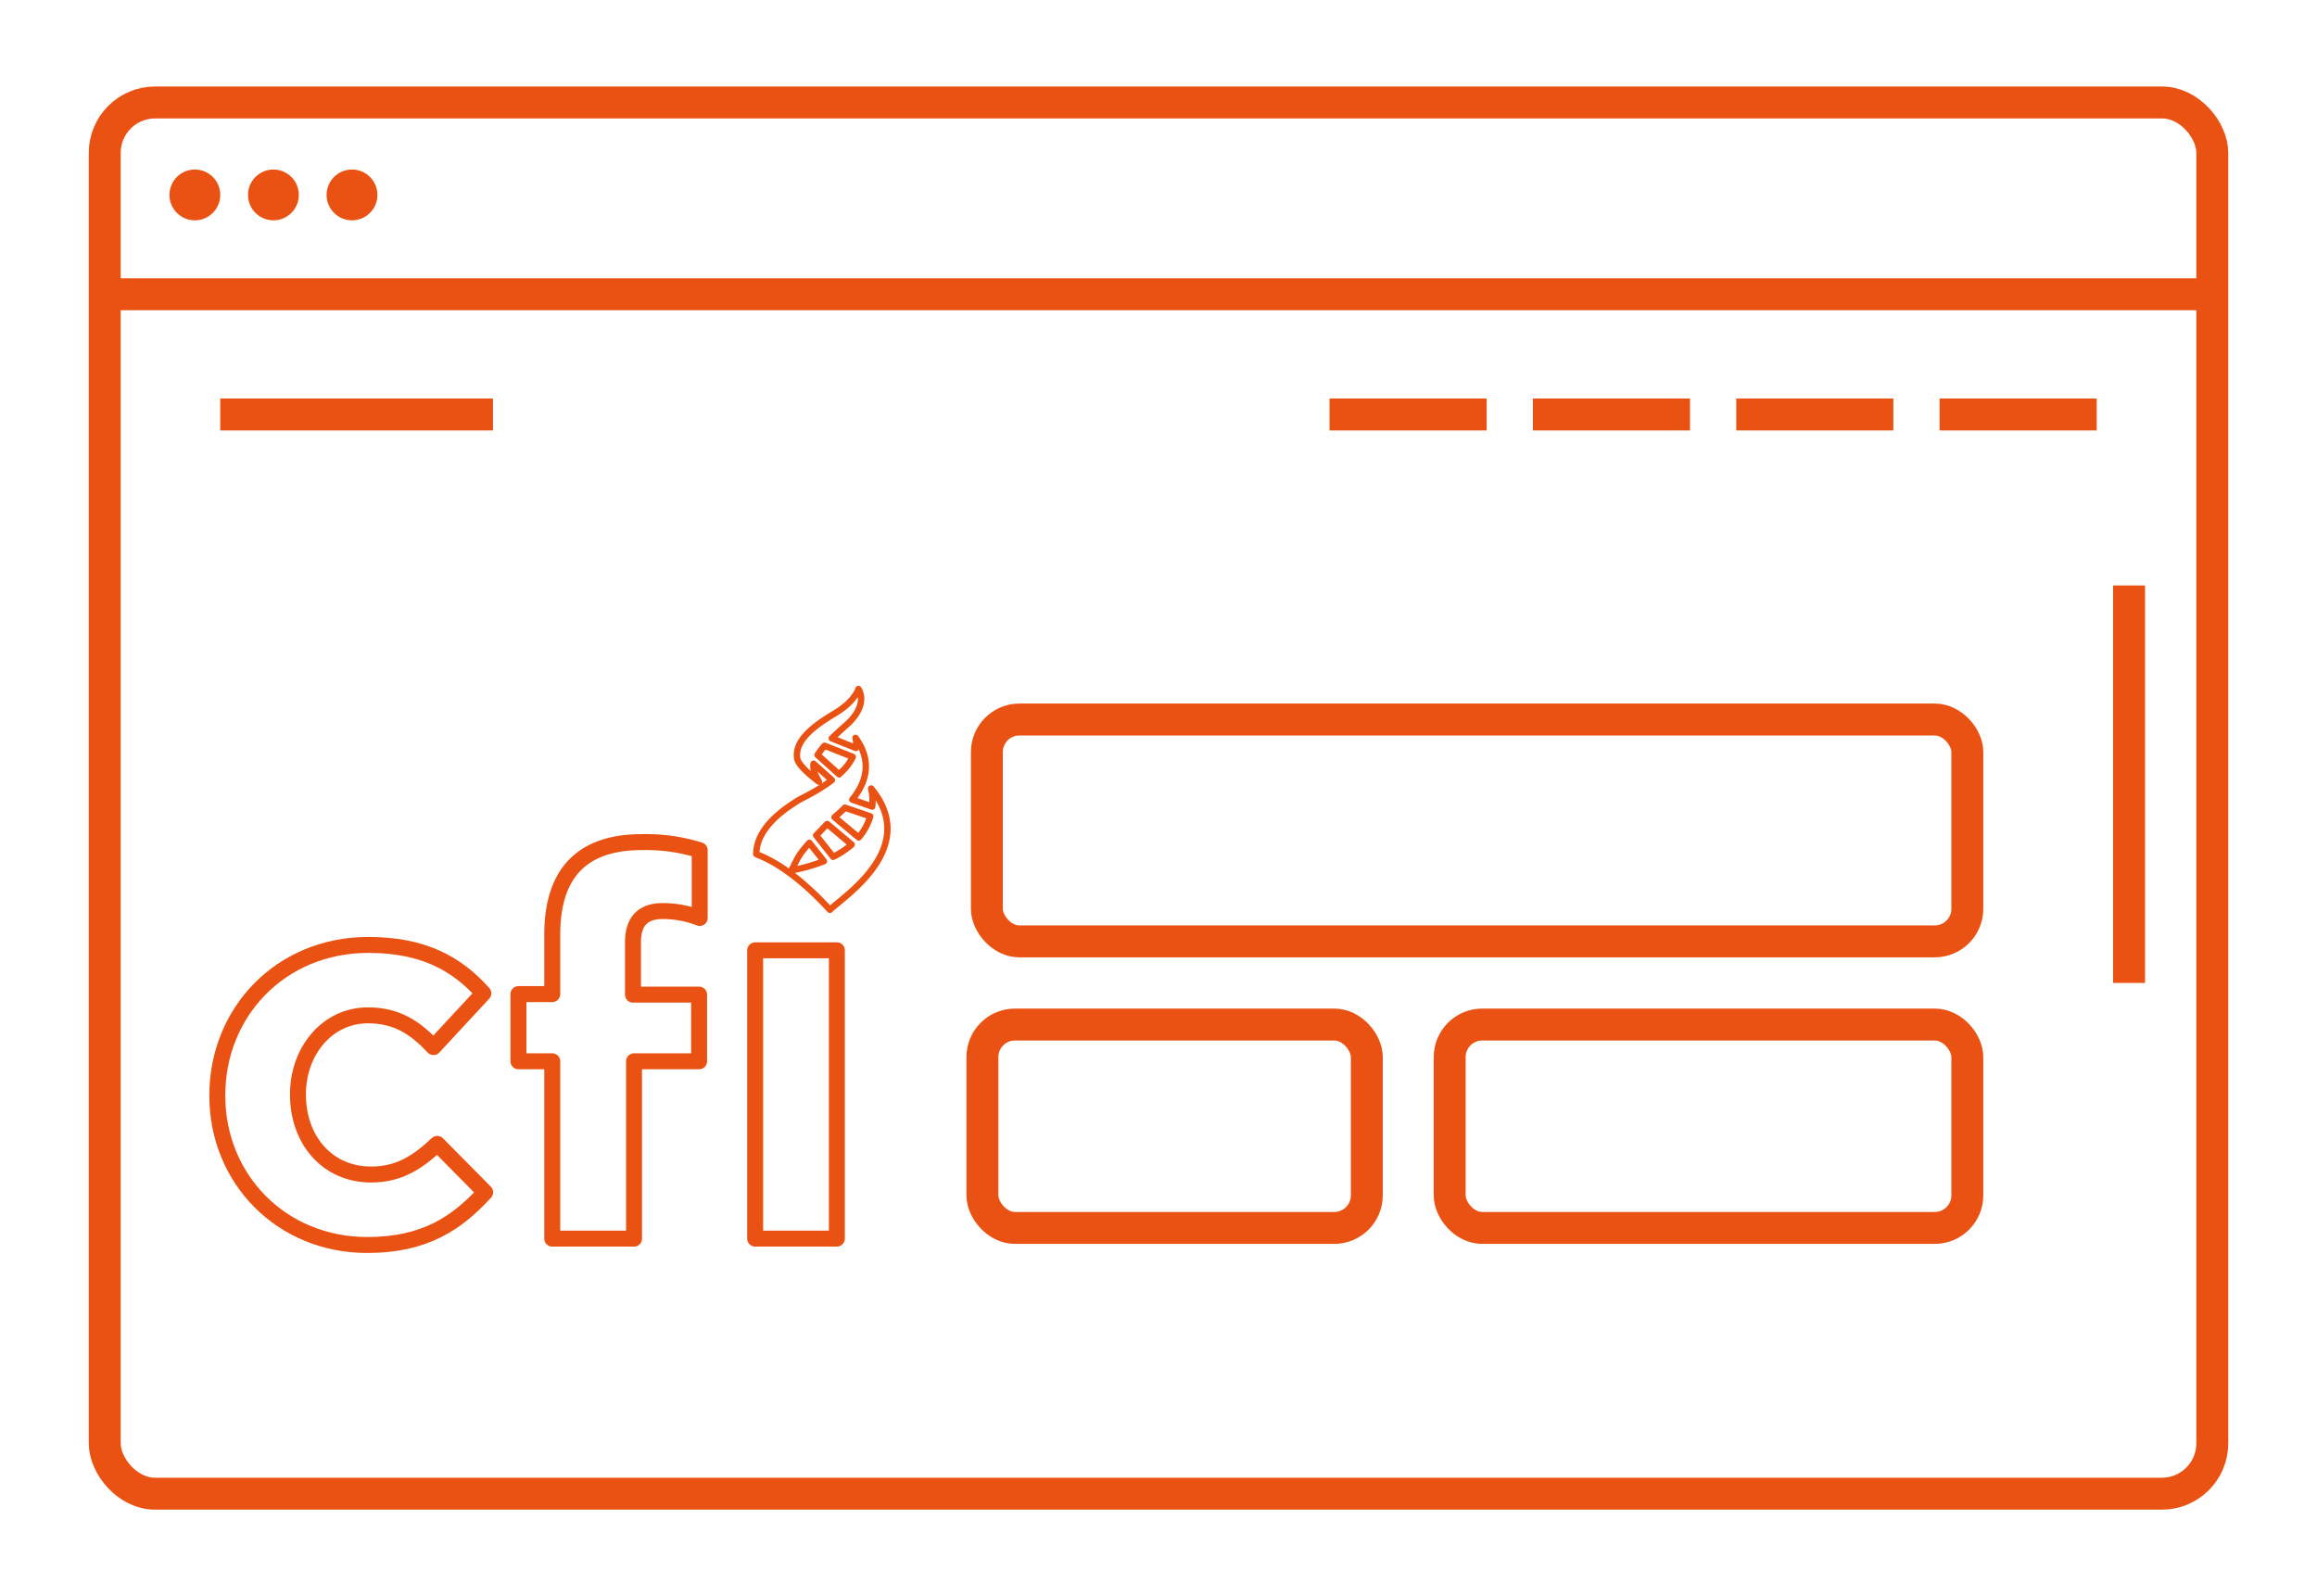 <svg xmlns="http://www.w3.org/2000/svg" viewBox="0 0 725.83 500"><defs><style>.a,.c,.d{fill:none;stroke:#ea5213;}.a{stroke-miterlimit:10;stroke-width:10px;}.b{fill:#ea5213;}.c,.d{stroke-linejoin:round;}.c{stroke-width:2px;}.d{stroke-width:5px;}</style></defs><title>progress-report-17-graphics</title><rect class="a" x="32.81" y="32.1" width="660.22" height="435.8" rx="15.78" ry="15.78"/><line class="a" x1="32.81" y1="92.18" x2="693.02" y2="92.18"/><circle class="b" cx="61.04" cy="61.06" r="7.96"/><circle class="b" cx="85.65" cy="61.06" r="7.96"/><circle class="b" cx="110.27" cy="61.06" r="7.96"/><line class="a" x1="69" y1="129.83" x2="154.43" y2="129.83"/><line class="a" x1="416.49" y1="129.83" x2="465.71" y2="129.83"/><line class="a" x1="480.19" y1="129.83" x2="529.42" y2="129.83"/><line class="a" x1="543.9" y1="129.83" x2="593.12" y2="129.83"/><line class="a" x1="607.6" y1="129.83" x2="656.83" y2="129.83"/><rect class="a" x="309.15" y="225.39" width="307.14" height="69.5" rx="10.2" ry="10.2"/><rect class="a" x="307.75" y="320.94" width="120.42" height="63.71" rx="10.2" ry="10.2"/><rect class="a" x="454.13" y="320.94" width="162.16" height="63.71" rx="10.2" ry="10.2"/><line class="a" x1="666.96" y1="183.4" x2="666.96" y2="307.91"/><path class="c" d="M272.9,247a16,16,0,0,1,.32,5.66L267,250.48c3.84-4.74,6.72-11.49,1-19.35a7.13,7.13,0,0,1,.09,3.16l-7.52-3c1.26-1.22,2.89-2.72,5.09-4.67,0,0,6.34-5.48,3.26-10.78,0,0-1,3.79-7.38,7.61S249,231.77,249.7,237.37c.08.81.59,2.79,6.83,7.49-.94-1.75-2-3.64-1.66-5.63l5.73,5.14c-4.86,3.74-9.8,5.75-11.18,6.74-1.71,1.22-12.44,7.32-12.52,16.42,1.3.73,9.75,3,23.08,17.47C264.69,280.53,288.17,265.5,272.9,247Zm-6.09,17.57A27.46,27.46,0,0,1,261,268.4l-5.33-6.72c1-1,2.12-2.2,3.46-3.56ZM261.43,256c.89-.76,2.05-1.76,3.25-3l7.93,2.72a18.07,18.07,0,0,1-3.61,6.61Zm-5.32-19.5a21.7,21.7,0,0,1,2.21-2.89l8.82,3.48a15.59,15.59,0,0,1-3.26,4.48c-.34.33-.69.66-1,1Zm-8.24,36.19c2-3.53,1.68-4.23,5.67-8.66l4.56,5.74A54,54,0,0,1,247.87,272.65Z"/><path class="d" d="M115.08,390c-27.12,0-47-20.89-47-46.66V343c0-25.77,19.7-47,47.33-47,17,0,27.62,5.73,36,15.16L135.8,328c-5.73-6.07-11.46-9.94-20.55-9.94-12.8,0-21.9,11.28-21.9,24.59V343c0,13.81,8.93,24.92,22.91,24.92,8.59,0,14.48-3.7,20.72-9.6l15,15.16C143.21,383.08,133.1,390,115.08,390Z"/><path class="d" d="M207.55,285.39c-5.9,0-9.26,3-9.26,9.77v16.41H219v20.88H198.62V388H173V332.45H162.41V311.4H173V292.8c0-19.87,9.94-29,28-29a56.48,56.48,0,0,1,18.19,2.53v21.22A32.34,32.34,0,0,0,207.55,285.39Z"/><path class="d" d="M236.56,388V297.69h25.6V388Z"/></svg>